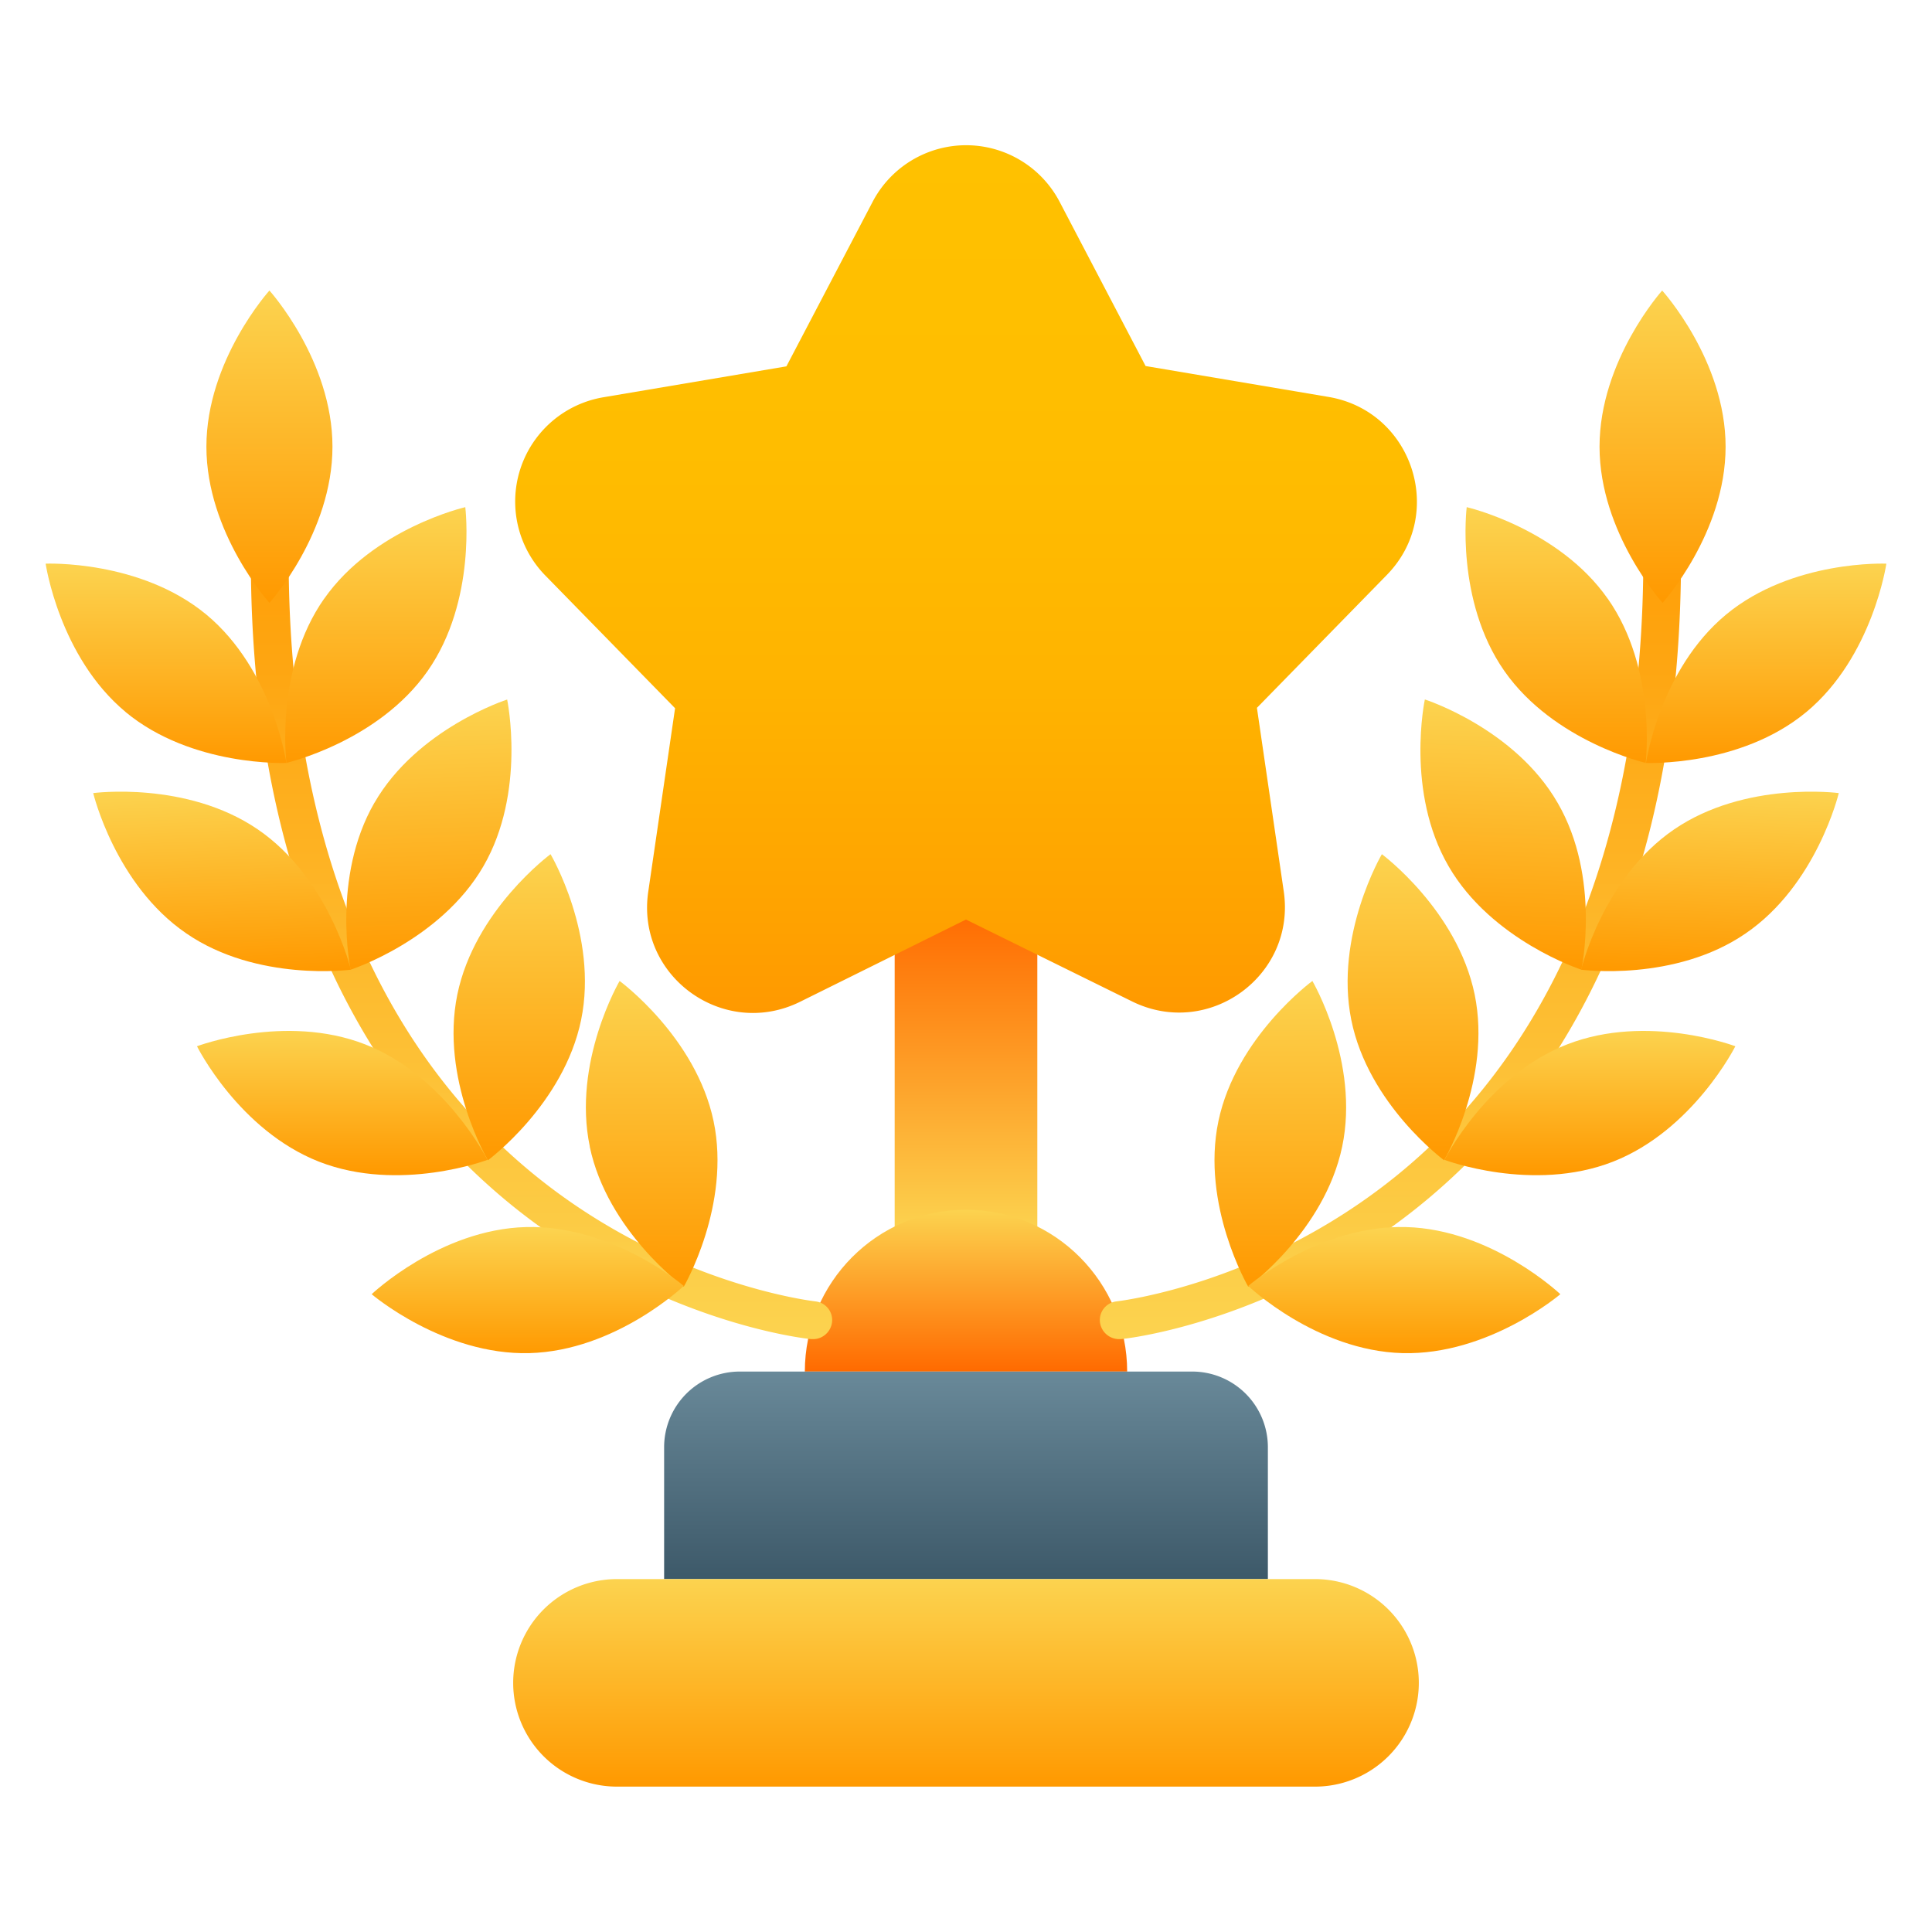 <svg xmlns="http://www.w3.org/2000/svg" width="24" height="24" fill="none"><path fill="url(#a)" d="M11.114 11.282h1.772v4.031h-1.772z"/><path fill="url(#b)" d="M9.998 17.038c0-1.106.896-2.01 2.002-2.01s2.002.904 2.002 2.01z"/><path fill="url(#c)" d="M9.188 17.038h5.624a.94.94 0 0 1 .938.938v1.64h-7.5v-1.64a.94.94 0 0 1 .938-.938"/><path fill="url(#d)" d="M7.664 19.616h8.672a1.288 1.288 0 1 1 0 2.578H7.664a1.288 1.288 0 1 1 0-2.578"/><path fill="url(#e)" d="M13.898 16.635a.24.24 0 0 1-.234-.211.233.233 0 0 1 .21-.258c.03-.005 1.768-.202 3.428-1.524 2.198-1.753 3.271-4.701 3.093-8.517a.23.23 0 0 1 .225-.244.23.23 0 0 1 .244.225c.098 2.218-.197 4.149-.886 5.743-.558 1.284-1.364 2.353-2.405 3.178-1.771 1.401-3.576 1.603-3.651 1.608z"/><path fill="url(#f)" d="M22.439 8.845c-.825.684-1.992.632-1.992.632s.169-1.157.994-1.842c.825-.684 1.992-.633 1.992-.633s-.169 1.158-.994 1.843"/><path fill="url(#g)" d="M19.973 7.438c.614.876.47 2.039.47 2.039s-1.14-.263-1.754-1.14S18.22 6.3 18.22 6.3s1.14.262 1.753 1.139"/><path fill="url(#h)" d="M19.35 9.974c.539.928.295 2.072.295 2.072s-1.115-.361-1.65-1.285c-.539-.928-.295-2.072-.295-2.072s1.116.357 1.65 1.285"/><path fill="url(#i)" d="M18.319 12.355c.215 1.05-.38 2.058-.38 2.058s-.942-.694-1.153-1.744.38-2.058.38-2.058.937.694 1.153 1.744"/><path fill="url(#j)" d="M16.673 14.244c-.22 1.05-1.167 1.74-1.167 1.74s-.59-1.013-.37-2.058c.22-1.046 1.167-1.74 1.167-1.74s.59 1.008.37 2.058"/><path fill="url(#k)" d="M21.684 11.596c-.88.605-2.043.45-2.043.45s.271-1.14 1.157-1.744 2.044-.45 2.044-.45-.272 1.14-1.158 1.744"/><path fill="url(#l)" d="M20.034 14.432c-.998.389-2.09-.024-2.09-.024s.525-1.045 1.523-1.434c.999-.39 2.09.023 2.09.023s-.524 1.045-1.523 1.435"/><path fill="url(#m)" d="M17.423 16.809c-1.073-.029-1.917-.835-1.917-.835s.89-.76 1.96-.731c1.068.028 1.917.834 1.917.834s-.89.76-1.96.732"/><path fill="url(#n)" d="M21.436 5.549c0 1.073-.783 1.94-.783 1.94s-.783-.867-.783-1.94.778-1.94.778-1.94.788.867.788 1.94"/><path fill="url(#o)" d="M10.102 16.635c.117 0 .22-.09.234-.211a.233.233 0 0 0-.211-.258c-.028-.005-1.767-.202-3.427-1.524C4.5 12.89 3.426 9.941 3.605 6.125a.23.23 0 0 0-.225-.244.23.23 0 0 0-.244.225c-.103 2.218.197 4.149.886 5.743.558 1.284 1.364 2.353 2.404 3.178 1.772 1.401 3.577 1.603 3.652 1.608z"/><path fill="url(#p)" d="M1.56 8.845c.826.684 1.998.632 1.998.632s-.17-1.157-.994-1.842C1.739 6.951.567 7.002.567 7.002s.169 1.158.994 1.843"/><path fill="url(#q)" d="M4.026 7.438c-.614.876-.468 2.039-.468 2.039s1.139-.263 1.753-1.14S5.78 6.3 5.78 6.3s-1.14.262-1.754 1.139"/><path fill="url(#r)" d="M4.65 9.974c-.534.928-.295 2.072-.295 2.072s1.115-.361 1.65-1.285S6.3 8.69 6.3 8.69s-1.116.357-1.65 1.285"/><path fill="url(#s)" d="M5.681 12.355c-.215 1.05.38 2.058.38 2.058s.942-.694 1.158-1.744-.38-2.058-.38-2.058-.942.694-1.158 1.744"/><path fill="url(#t)" d="M7.326 14.244c.22 1.05 1.168 1.74 1.168 1.74s.59-1.013.37-2.058c-.22-1.046-1.167-1.74-1.167-1.74s-.59 1.008-.37 2.058"/><path fill="url(#u)" d="M2.316 11.596c.88.605 2.043.45 2.043.45s-.272-1.14-1.158-1.744-2.043-.45-2.043-.45.272 1.14 1.158 1.744"/><path fill="url(#v)" d="M3.966 14.432c.998.389 2.09-.024 2.09-.024s-.525-1.045-1.519-1.434c-.998-.39-2.09.023-2.09.023s.52 1.045 1.519 1.435"/><path fill="url(#w)" d="M6.576 16.809c1.074-.029 1.918-.835 1.918-.835s-.891-.76-1.96-.731c-1.069.028-1.917.834-1.917.834s.89.76 1.96.732"/><path fill="url(#x)" d="M2.564 5.549c0 1.073.783 1.94.783 1.94s.783-.867.783-1.94-.783-1.94-.783-1.94-.783.867-.783 1.94"/><path fill="url(#y)" d="m13.163 2.507 1.068 2.04 2.274.384c1.045.178 1.462 1.457.722 2.212l-1.613 1.65.333 2.278c.155 1.05-.933 1.838-1.884 1.369L12 11.423l-2.062 1.022c-.952.469-2.04-.319-1.885-1.369l.333-2.278-1.613-1.65a1.314 1.314 0 0 1 .722-2.213l2.274-.384 1.069-2.04a1.311 1.311 0 0 1 2.325-.004"/><defs><linearGradient id="a" x1="12" x2="12" y1="15.312" y2="11.282" gradientUnits="userSpaceOnUse"><stop stop-color="#FCD34F"/><stop offset="1" stop-color="#FF6A00"/></linearGradient><linearGradient id="b" x1="12" x2="12" y1="15.026" y2="17.038" gradientUnits="userSpaceOnUse"><stop stop-color="#FCD34F"/><stop offset="1" stop-color="#FF6A00"/></linearGradient><linearGradient id="c" x1="12" x2="12" y1="19.616" y2="17.038" gradientUnits="userSpaceOnUse"><stop stop-color="#3D5969"/><stop offset="1" stop-color="#698999"/></linearGradient><linearGradient id="d" x1="12" x2="12" y1="22.195" y2="19.616" gradientUnits="userSpaceOnUse"><stop stop-color="#F90"/><stop offset="1" stop-color="#FCD34F"/></linearGradient><linearGradient id="e" x1="17.275" x2="17.275" y1="5.878" y2="16.635" gradientUnits="userSpaceOnUse"><stop stop-color="#F90"/><stop offset="1" stop-color="#FCD34F"/></linearGradient><linearGradient id="f" x1="21.929" x2="21.93" y1="9.489" y2="7.015" gradientUnits="userSpaceOnUse"><stop stop-color="#F90"/><stop offset="1" stop-color="#FCD34F"/></linearGradient><linearGradient id="g" x1="19.33" x2="19.33" y1="9.498" y2="6.321" gradientUnits="userSpaceOnUse"><stop stop-color="#F90"/><stop offset="1" stop-color="#FCD34F"/></linearGradient><linearGradient id="h" x1="18.599" x2="18.723" y1="12.015" y2="8.736" gradientUnits="userSpaceOnUse"><stop stop-color="#F90"/><stop offset="1" stop-color="#FCD34F"/></linearGradient><linearGradient id="i" x1="17.552" x2="17.551" y1="14.402" y2="10.599" gradientUnits="userSpaceOnUse"><stop stop-color="#F90"/><stop offset="1" stop-color="#FCD34F"/></linearGradient><linearGradient id="j" x1="15.917" x2="15.915" y1="15.97" y2="12.172" gradientUnits="userSpaceOnUse"><stop stop-color="#F90"/><stop offset="1" stop-color="#FCD34F"/></linearGradient><linearGradient id="k" x1="21.208" x2="21.296" y1="12.103" y2="9.778" gradientUnits="userSpaceOnUse"><stop stop-color="#F90"/><stop offset="1" stop-color="#FCD34F"/></linearGradient><linearGradient id="l" x1="19.729" x2="19.73" y1="14.583" y2="12.788" gradientUnits="userSpaceOnUse"><stop stop-color="#F90"/><stop offset="1" stop-color="#FCD34F"/></linearGradient><linearGradient id="m" x1="17.451" x2="17.451" y1="16.834" y2="15.265" gradientUnits="userSpaceOnUse"><stop stop-color="#F90"/><stop offset="1" stop-color="#FCD34F"/></linearGradient><linearGradient id="n" x1="20.651" x2="20.651" y1="7.488" y2="3.608" gradientUnits="userSpaceOnUse"><stop stop-color="#F90"/><stop offset="1" stop-color="#FCD34F"/></linearGradient><linearGradient id="o" x1="6.725" x2="6.725" y1="5.878" y2="16.635" gradientUnits="userSpaceOnUse"><stop stop-color="#F90"/><stop offset="1" stop-color="#FCD34F"/></linearGradient><linearGradient id="p" x1="2.07" x2="2.07" y1="9.489" y2="7.015" gradientUnits="userSpaceOnUse"><stop stop-color="#F90"/><stop offset="1" stop-color="#FCD34F"/></linearGradient><linearGradient id="q" x1="4.67" x2="4.669" y1="9.498" y2="6.32" gradientUnits="userSpaceOnUse"><stop stop-color="#F90"/><stop offset="1" stop-color="#FCD34F"/></linearGradient><linearGradient id="r" x1="5.401" x2="5.277" y1="12.015" y2="8.736" gradientUnits="userSpaceOnUse"><stop stop-color="#F90"/><stop offset="1" stop-color="#FCD34F"/></linearGradient><linearGradient id="s" x1="6.448" x2="6.449" y1="14.402" y2="10.599" gradientUnits="userSpaceOnUse"><stop stop-color="#F90"/><stop offset="1" stop-color="#FCD34F"/></linearGradient><linearGradient id="t" x1="8.084" x2="8.085" y1="15.971" y2="12.172" gradientUnits="userSpaceOnUse"><stop stop-color="#F90"/><stop offset="1" stop-color="#FCD34F"/></linearGradient><linearGradient id="u" x1="2.792" x2="2.704" y1="12.104" y2="9.779" gradientUnits="userSpaceOnUse"><stop stop-color="#F90"/><stop offset="1" stop-color="#FCD34F"/></linearGradient><linearGradient id="v" x1="4.271" x2="4.27" y1="14.582" y2="12.788" gradientUnits="userSpaceOnUse"><stop stop-color="#F90"/><stop offset="1" stop-color="#FCD34F"/></linearGradient><linearGradient id="w" x1="6.549" x2="6.549" y1="16.834" y2="15.265" gradientUnits="userSpaceOnUse"><stop stop-color="#F90"/><stop offset="1" stop-color="#FCD34F"/></linearGradient><linearGradient id="x" x1="3.349" x2="3.349" y1="7.488" y2="3.608" gradientUnits="userSpaceOnUse"><stop stop-color="#F90"/><stop offset="1" stop-color="#FCD34F"/></linearGradient><linearGradient id="y" x1="12" x2="12" y1="12.585" y2="1.804" gradientUnits="userSpaceOnUse"><stop stop-color="#F90"/><stop offset=".11" stop-color="#FFA200"/><stop offset=".37" stop-color="#FFB300"/><stop offset=".65" stop-color="#FFBD00"/><stop offset="1" stop-color="#FFC100"/></linearGradient></defs></svg>